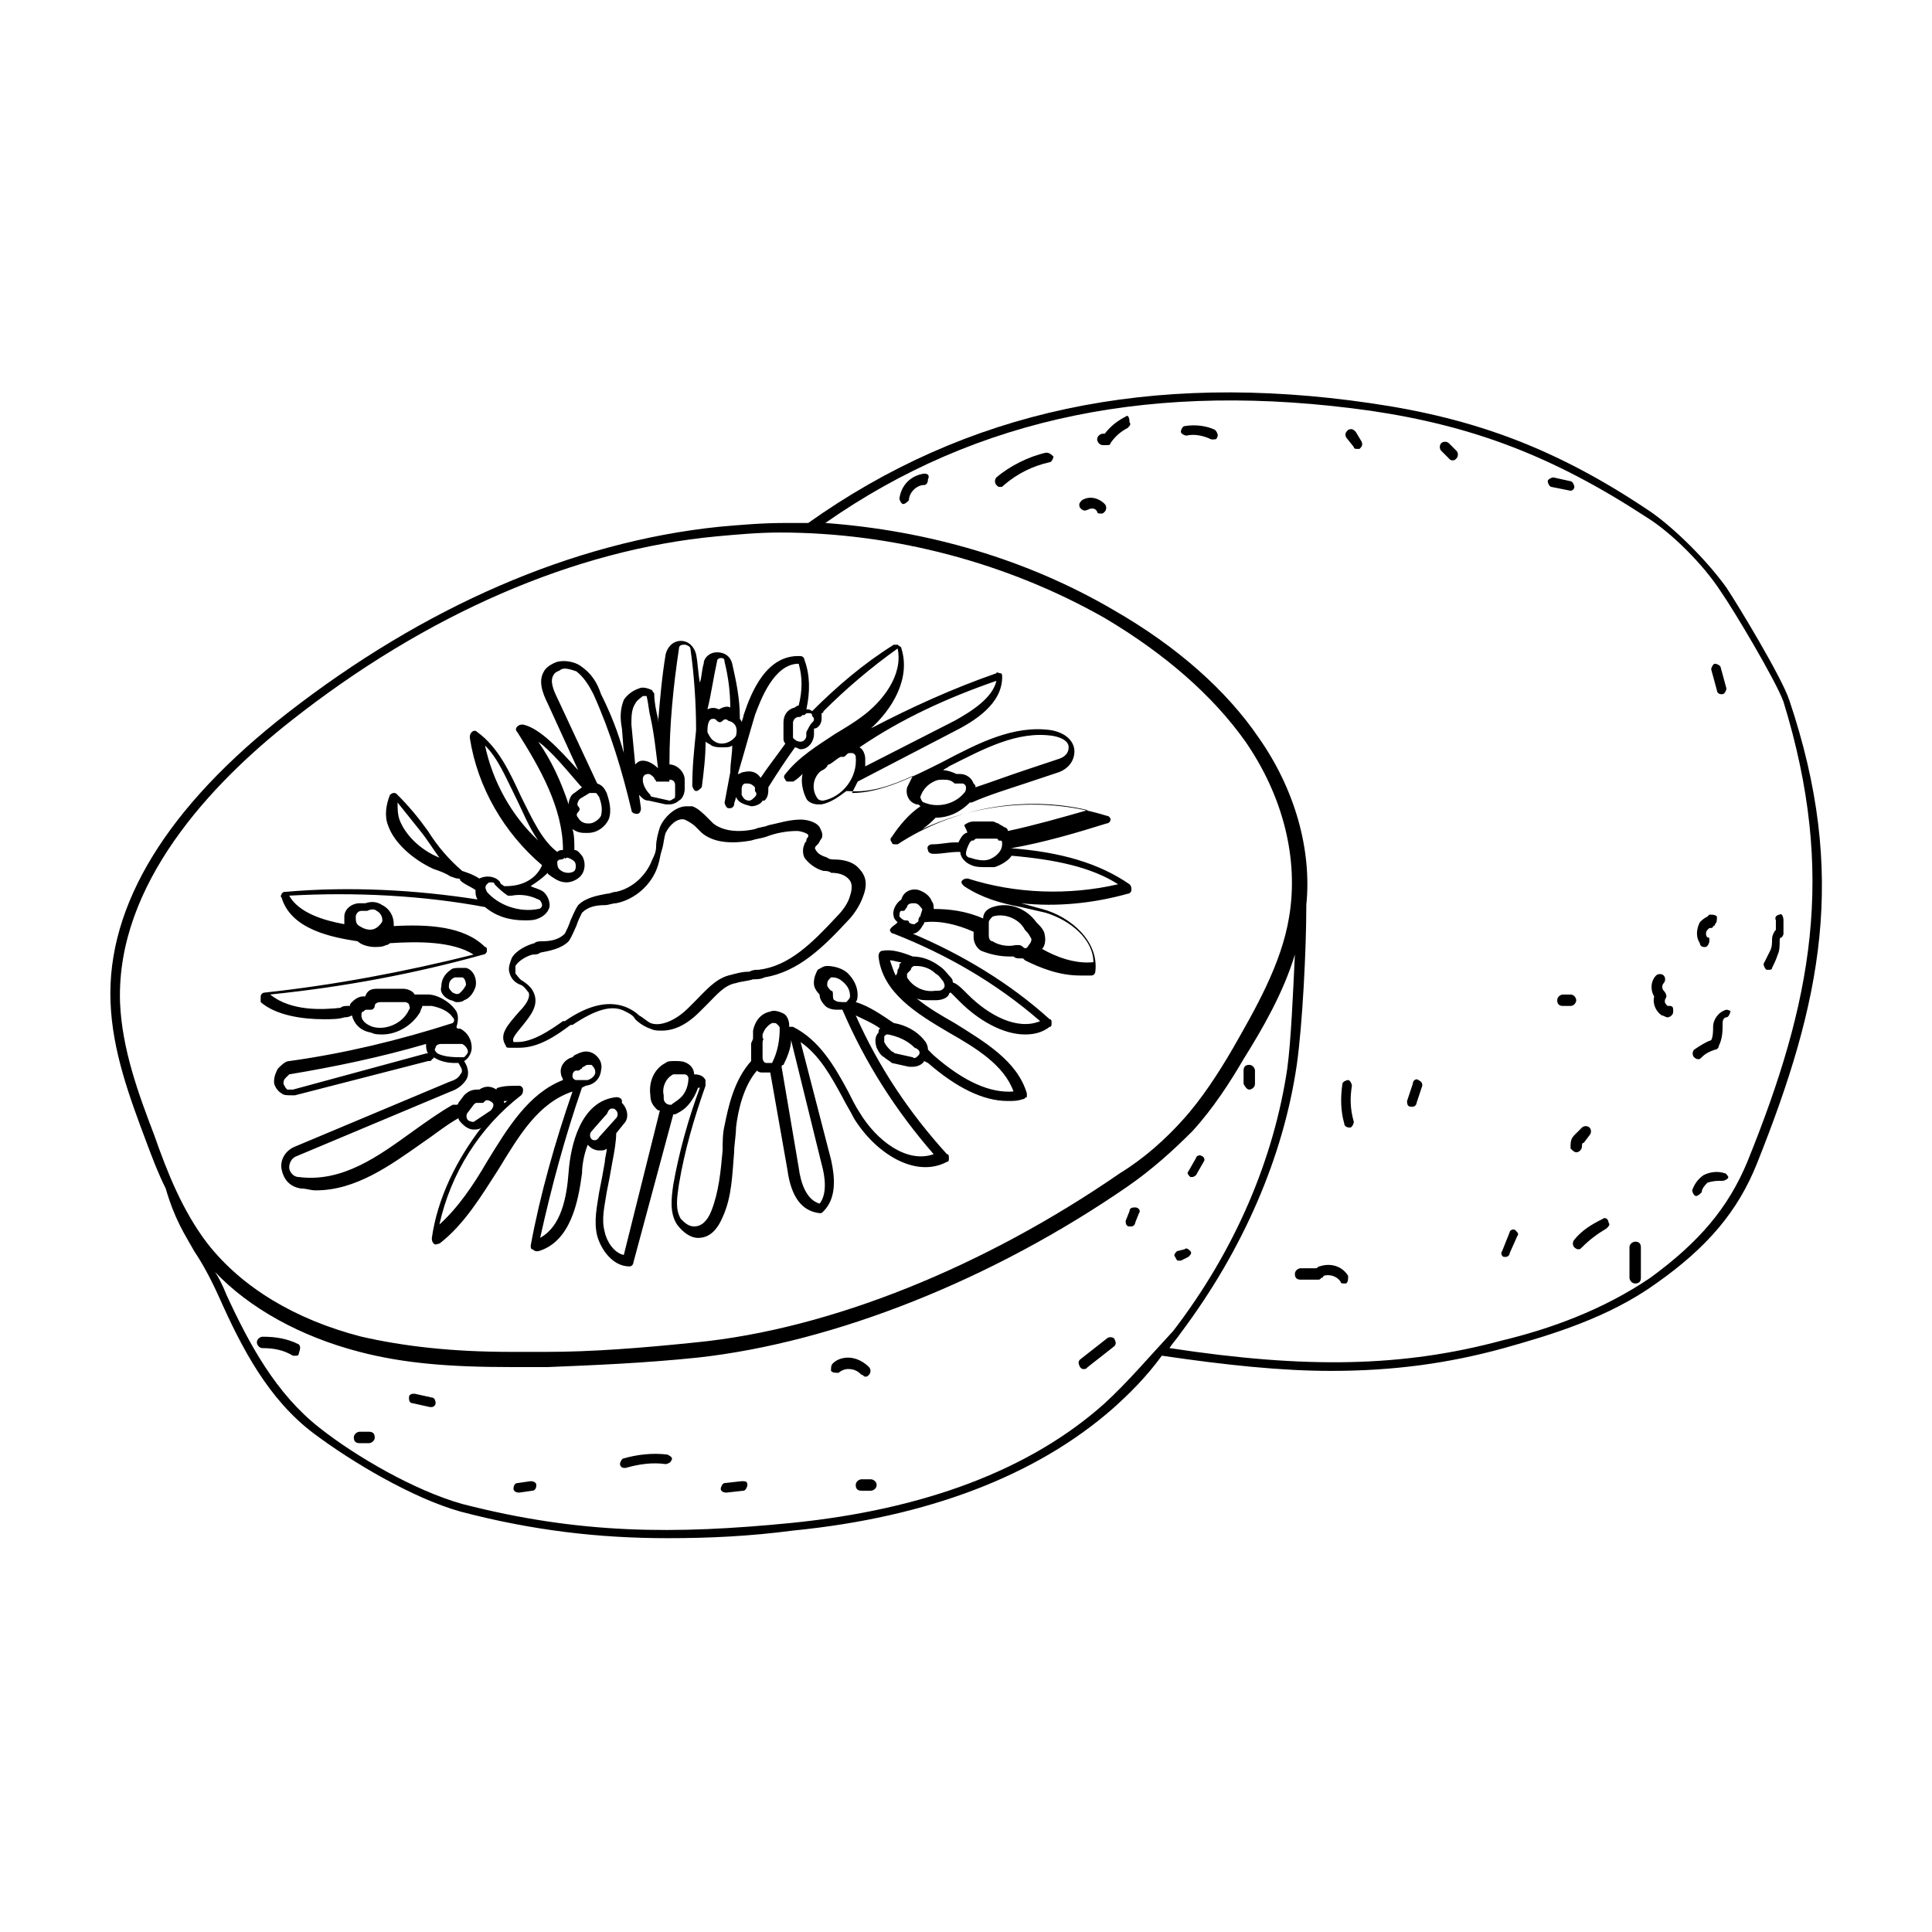 <?xml version="1.0" encoding="UTF-8"?>
<!-- Uploaded to: SVG Repo, www.svgrepo.com, Generator: SVG Repo Mixer Tools -->
<svg fill="#000000" width="800px" height="800px" version="1.1" viewBox="144 144 512 512" xmlns="http://www.w3.org/2000/svg">
 <g>
  <path d="m618.15 329.46c-2.016-6.047-13.602-25.191-16.625-29.727-5.039-7.055-13.602-15.617-20.152-20.152-24.688-16.625-46.352-24.688-74.059-28.719-58.441-8.566-107.31 2.016-149.13 31.738h-6.551c-5.543 0-11.586 0.504-17.129 1.008-38.793 4.031-78.09 21.16-114.36 49.375-31.742 24.691-47.863 50.887-46.855 76.582 0.504 13.098 5.039 25.191 9.574 37.281 1.512 4.031 3.023 8.062 5.039 12.09 2.519 8.566 5.039 12.09 7.559 16.625 2.016 3.023 4.031 6.551 6.551 12.09 6.047 13.602 13.098 27.207 25.191 36.273 10.078 7.559 26.199 17.129 38.793 20.656 19.145 5.039 36.777 7.055 54.914 7.055 11.082 0 21.664-0.504 33.25-2.016 35.77-3.527 64.488-14.609 84.641-32.242 4.535-4.031 9.07-8.566 13.098-14.105 17.129 2.519 31.738 4.031 44.84 4.031 16.625 0 31.234-2.016 45.848-6.047 12.594-3.527 27.711-8.062 40.305-17.129 13.602-9.574 21.664-19.145 26.703-31.738 17.121-42.824 24.176-76.578 8.559-122.93zm-442.34 80.105c-1.008-31.234 24.184-57.938 45.344-74.562 35.77-28.215 75.066-45.344 112.85-48.871 5.543-0.504 11.082-1.008 16.625-1.008 30.23 0 60.457 8.062 86.152 22.672 16.121 9.574 28.719 20.656 37.281 32.746 10.078 14.609 14.105 31.234 11.586 46.352-2.016 12.594-9.07 24.688-15.113 35.266-3.527 6.047-8.062 13.098-13.098 18.641-4.535 5.039-10.078 10.078-16.625 14.105-35.77 24.688-76.578 41.312-112.35 44.84-14.609 1.512-27.711 2.519-39.801 2.519h-9.07c-16.121 0-28.719-1.512-39.801-4.031-17.633-4.535-31.738-13.098-40.809-24.688-6.551-8.566-10.578-18.641-14.105-28.719-4.035-10.574-8.566-22.664-9.07-35.262zm260.97 106.3c-19.648 17.633-47.863 28.215-83.129 31.738-30.73 3.023-55.922 3.023-87.16-5.039-12.594-3.527-28.215-12.594-37.785-20.152-11.586-9.07-18.641-22.168-24.688-35.266-1.008-2.519-2.016-4.535-3.023-6.047 9.07 9.574 22.672 17.129 38.289 21.16 11.586 3.023 23.68 4.031 40.305 4.031h9.574c12.09-0.504 25.191-1.008 39.801-2.519 36.273-4.031 78.09-20.656 113.86-45.344 6.551-4.535 12.09-9.574 17.129-14.609 5.543-6.047 10.078-13.098 13.602-19.145 5.039-8.062 10.578-17.633 13.602-27.711-0.504 10.578-1.008 22.672-2.016 30.23-3.527 23.68-13.602 47.863-30.23 69.527-6.543 7.055-12.082 13.602-18.129 19.145zm170.29-63.984c-5.039 12.09-12.594 21.16-25.695 30.73-12.594 8.566-26.703 13.602-39.297 16.625-26.199 7.055-51.891 7.559-88.168 2.016 1.008-1.512 2.016-2.519 3.023-4.031 16.625-22.168 27.207-46.855 30.73-71.039 1.512-10.578 2.519-30.73 2.519-41.816v-0.504c1.512-14.609-3.023-30.73-12.594-44.336-8.566-12.594-21.664-24.184-38.289-33.754-23.176-13.602-49.375-21.16-76.578-23.176 40.305-28.215 87.664-37.785 144.59-29.727 27.207 4.031 48.367 12.09 73.051 28.215 6.551 4.031 15.113 12.594 19.648 19.648 3.527 5.039 14.609 23.68 16.625 29.223 14.109 45.852 7.562 79.605-9.57 121.93z"/>
  <path d="m229.71 414.11c2.016 0 4.031 0 5.543-0.504 0.504 0 1.008 0 2.016-0.504 0.504 2.016 2.016 4.031 5.039 4.535 1.008 0.504 2.016 0.504 3.023 0.504 4.031 0 8.062-2.519 10.078-6.047 0-0.504 0.504-1.008 0.504-1.512h2.519c2.519 0.504 4.535 1.512 5.543 3.023 0.504 0.504 0.504 1.008 0 1.512-14.105 4.535-28.719 8.062-43.328 10.078-1.008 0-2.016 1.008-3.023 2.016-0.504 1.008-1.008 2.016-1.008 3.527 0 1.008 1.008 2.519 2.016 3.023 0.504 0.504 1.512 0.504 2.519 0.504h1.008l35.266-9.07c0.504 0 1.008 0 1.008-0.504 0 0 0.504 0 0.504-0.504 1.512 1.008 3.527 1.512 5.543 1.512h1.008c0.504 1.008 1.512 2.016 0.504 3.023-0.504 1.008-1.512 1.512-3.023 2.016l-40.809 17.129c-2.519 1.008-4.031 3.527-3.527 6.047 0.504 2.519 2.016 4.535 5.039 5.039 1.512 0 2.519 0.504 4.031 0.504 10.578 0 19.648-6.551 28.215-12.594 3.023-2.016 6.047-4.535 9.574-6.551 0 0.504 0.504 1.008 1.008 1.512 1.008 1.008 2.016 1.512 3.023 1.512 0.504 0 1.512 0 2.016-0.504-6.551 8.566-11.586 18.641-13.098 29.223 0 0.504 0 1.008 0.504 1.512 0.504 0.504 1.008 0 1.512 0 6.551-5.039 11.082-12.594 15.617-19.648 5.543-9.07 10.578-17.633 19.648-20.656-4.535 13.098-8.566 27.207-11.082 40.809 0 0.504 0 1.008 0.504 1.008 0 0 0.504 0.504 1.008 0.504h0.504c8.566-2.519 10.578-13.098 11.586-20.656 0-2.016 0.504-5.039 1.512-7.559 0 0 0.504 0.504 0.504 0.504 0.504 0.504 1.512 1.008 2.519 1.008 1.008 0 1.512 0 2.016-0.504 0 1.008-0.504 2.519-0.504 3.527-0.504 3.023-1.008 5.543-1.512 8.062-0.504 3.527-1.512 7.559-0.504 11.586 1.008 3.527 4.031 8.062 8.566 8.062 0.504 0 1.008-0.504 1.008-1.008l10.578-39.297h0.504c1.008-0.504 2.016-1.008 3.023-2.016 1.512-1.512 2.519-3.527 3.023-5.039h0.504c-3.023 8.062-5.543 17.129-7.055 25.695-0.504 3.527-1.008 7.559 1.008 10.578 1.512 2.016 3.527 3.527 5.543 3.527 3.023 0 5.039-2.016 6.551-5.543 2.519-5.543 2.519-11.586 3.023-17.129 0-2.016 0.504-4.535 0.504-6.551 0.504-4.535 2.016-11.082 5.543-15.113 0.504 0.504 1.008 0.504 1.512 0.504h1.008 1.008l4.535 25.695c1.008 7.559 4.031 11.082 8.566 11.586 0.504 0 0.504 0 1.008-0.504 3.527-3.527 3.023-9.07 2.016-13.602l-8.082-31.242c5.039 3.527 8.062 9.07 11.082 14.609 1.008 2.016 2.016 3.527 3.023 5.543 5.543 9.07 16.121 16.121 24.688 11.586 0.504 0 0.504-0.504 0.504-1.008 0-0.504 0-1.008-0.504-1.008-10.078-11.082-18.137-23.176-24.184-36.777 2.016 1.008 4.535 2.016 6.551 3.527-0.504 0-0.504 0.504-0.504 1.008-1.008 1.008-1.008 2.519-0.504 4.031 0.504 1.008 1.008 2.016 2.016 2.519 0.504 0.504 1.512 1.008 2.016 1.512l4.535 1.008h1.008c1.008 0 2.519-0.504 3.023-1.512l1.008 0.504c7.559 6.551 14.609 10.078 21.16 10.078 1.512 0 2.519 0 4.031-0.504 0.504 0 0.504-0.504 1.008-0.504v-1.008c-2.523-8.57-11.09-13.605-19.148-18.645-3.527-2.016-7.055-4.031-10.078-6.551 1.008 0.504 2.016 0.504 3.527 0.504h1.512c1.512 0 3.023-0.504 3.527-1.512 0 0 0-0.504 0.504-0.504 0.504 0.504 1.512 1.512 2.016 2.016l0.504 0.504c4.535 4.535 11.082 8.566 17.129 8.566 2.519 0 4.535-0.504 6.551-2.016 0.504 0 0.504-0.504 0.504-1.008 0-0.504 0-1.008-0.504-1.008-10.578-9.574-23.176-17.129-36.273-22.672 1.008 0 2.016-1.008 2.519-2.016 0 0 0.504-0.504 0.504-1.008 4.031-0.504 8.566 0.504 13.098 2.519v1.512c0 1.512 1.008 3.023 2.016 3.527 2.519 1.008 5.039 1.512 7.559 1.512h1.008c0.504 0.504 1.008 0.504 2.016 0.504h0.504l0.504 0.504c4.031 2.016 9.07 4.031 14.609 4.031h3.023c0.504 0 1.008-0.504 1.008-1.008 1.008-8.062-6.551-14.609-14.105-16.625-2.016-0.504-3.527-1.008-5.543-1.512 9.574 1.008 19.145 0 28.215-2.519 0.504 0 1.008-0.504 1.008-1.008s0-1.008-0.504-1.512c-8.062-5.543-18.137-8.566-31.738-9.574h0.504c8.566-1.512 17.129-4.031 25.191-6.551 0.504 0 1.008-0.504 1.008-1.008s-0.504-1.008-1.008-1.008c-16.121-5.039-33.754-3.527-48.871 3.527 1.512-1.008 2.519-2.016 3.527-3.023 3.527 0 6.551-1.512 9.07-4.031h0.504c4.535-2.016 9.574-3.527 14.105-5.039 3.023-1.008 6.047-2.016 9.07-3.023 2.519-1.008 4.031-3.023 4.031-5.543 0-1.512-1.008-4.535-6.047-5.543-10.078-1.512-19.648 3.527-29.223 8.566-8.062 4.031-16.121 8.062-23.68 8.062 0.504-1.008 1.008-2.016 1.512-3.023l25.191-13.098c6.047-3.023 13.098-7.559 13.098-14.609 0-0.504 0-1.008-0.504-1.008-0.504 0-1.008-0.504-1.008 0-11.586 4.031-22.672 9.07-33.25 14.609 5.543-5.039 10.578-13.098 8.062-21.16 0-0.504-0.504-0.504-1.008-1.008h-1.008c-8.062 5.039-15.113 11.082-21.664 17.633-0.504-0.504-1.008-0.504-1.512-0.504 1.008-4.535 1.008-9.07-0.504-13.098 0-0.504-0.504-1.008-1.008-1.008-9.07-0.504-13.098 9.574-15.113 15.617 0 0.504-0.504 1.512-0.504 2.016 0-0.504-0.504-1.008-0.504-1.008v-0.504c0-5.039-1.008-9.574-2.016-14.105-0.504-2.016-2.016-3.023-4.031-3.023-2.016 0-3.527 1.512-3.527 3.023-0.504 1.512-0.504 3.527-1.008 5.039-0.504-2.519-0.504-5.039-1.008-7.559-0.504-2.016-2.016-3.527-4.031-3.527s-3.527 1.512-4.031 3.527c-1.008 6.047-1.512 12.09-2.016 18.137v-1.008c-0.504-2.016-1.008-4.535-1.008-6.551 0-0.504-0.504-0.504-0.504-1.008-1.008-0.504-2.519-1.008-3.527-0.504-1.512 0.504-3.023 1.512-4.031 3.023-1.008 2.519-1.008 5.039-0.504 7.559l0.504 6.551c-1.512-5.543-3.527-10.578-6.047-15.617-1.008-3.023-2.519-5.543-5.543-7.559-1.512-1.008-4.031-1.512-6.047-1.008-1.512 0.504-3.023 1.512-3.527 2.519-1.512 2.519-0.504 5.543 1.008 8.566l8.062 17.633c-5.039-5.543-10.078-11.082-14.609-12.09-0.504 0-1.008 0-1.512 0.504-0.504 0.504-0.504 1.008 0 1.512 6.047 9.574 12.09 20.152 12.09 31.234-0.504 0-1.008 0-1.512 0.504-4.031-3.023-6.551-8.566-9.574-14.609-3.023-6.551-6.047-13.098-11.586-17.129-0.504-0.504-1.008-0.504-1.512 0-0.504 0.504-0.504 1.008-0.504 1.512 2.016 13.098 9.07 25.191 19.145 33.754-1.512 3.527-5.039 5.543-9.574 5.543h-0.504c-0.504-0.504-1.008-0.504-1.008-1.008-1.008-1.512-3.527-2.016-5.543-1.008-1.512-1.008-3.023-1.512-4.535-2.016-3.527-3.023-6.551-6.551-9.07-10.578-2.519-3.527-5.039-6.551-8.062-9.574-0.504-0.504-0.504-0.504-1.008-0.504s-1.008 0.504-1.008 0.504c-1.008 2.519-1.512 5.543-0.504 8.062 1.512 4.535 6.551 9.07 12.09 11.586 1.512 0.504 3.023 1.008 4.535 2.016 0.504 0 1.008 0.504 2.016 0.504 0 0 0.504 0 0.504 0.504 1.008 1.008 2.519 1.512 4.031 2.519 0 1.008 0 1.512 0.504 2.519-16.121-2.519-33.754-3.527-50.883-2.016-0.504 0-0.504 0-1.008 0.504 0 0.504-0.504 0.504 0 1.008 2.519 8.566 13.602 10.578 20.152 11.586 1.008 1.008 3.023 1.512 4.535 1.512 1.008 0 2.016 0 3.023-0.504 0.504 0 1.008-0.504 1.008-0.504 7.559-0.504 16.625-0.504 22.168 3.023-18.137 4.535-36.777 8.062-55.418 10.078-0.504 0-1.008 0.504-1.008 1.008v1.512c4.035 3.523 11.086 4.531 16.629 4.531zm42.824-72.551c3.527 3.527 5.543 8.566 8.062 13.602 2.016 4.031 3.527 8.062 6.047 11.586-7.055-6.543-12.094-15.613-14.109-25.188zm-12.094 29.727c-5.039-2.016-9.07-6.047-10.578-10.078-0.504-1.512-0.504-3.023-0.504-4.535l6.047 7.559c2.016 2.519 3.527 5.039 5.035 7.055 0.504 0 0 0 0 0zm-8.059 40.305c-1.512 3.527-6.047 5.543-9.574 4.535-1.512-0.504-3.023-1.512-3.023-3.023 0-0.504 0-1.008 0.504-1.008 0.504-0.504 0.504-0.504 1.008-0.504h1.008c0.504 0 1.008-0.504 1.008-1.008s0.504-1.008 1.512-1.008h6.551c0.504 0 1.008 0.504 1.008 0.504 0 0.504 0.504 1.008 0 1.512zm-30.734 21.16h-1.512c-0.504-0.504-0.504-0.504-1.008-1.512 0-0.504 0-1.008 0.504-1.512 0.504-0.504 0.504-0.504 1.008-1.008 12.09-2.016 24.184-4.535 36.273-8.062 0 1.008 0 1.512 0.504 2.519h-0.504zm38.293-9.574c-0.504-0.504-1.008-1.008-0.504-1.512 0-0.504 0.504-1.008 1.512-1.008h3.527 0.504 0.504 1.008c1.008 0.504 1.512 1.512 1.512 2.016 0 0.504-0.504 1.008-1.008 1.512-2.523 0-5.043 0-7.055-1.008zm8.059 17.637c-0.504-0.504-0.504-1.512 0-2.016l1.512-2.016c0.504-0.504 0.504-0.504 1.008-0.504h0.504 1.008l0.504-0.504c0.504-0.504 1.512 0 2.016 0.504 0.504 0.504 0 1.512-0.504 2.016l-4.535 3.023s-1.008 0-1.512-0.504zm9.574-5.039h1.008c-0.504 0-0.504 0.504-1.008 0.504v-0.504zm18.137-6.551c0-1.008 0.504-1.512 1.008-1.512h0.504c0.504 0 0.504-0.504 1.008-0.504 0 0 0-0.504 0.504-0.504 0 0 0.504-0.504 1.008-0.504h1.008c0.504 0.504 1.008 1.008 1.008 2.016 0 0.504-0.504 1.512-2.016 2.016h-2.016-0.504-0.504c-0.504 0-1.008-0.504-1.008-1.008zm5.035 16.625c-0.504-0.504-0.504-1.512 0-2.016l3.527-4.031 0.504-0.504 0.504-1.008c0.504-0.504 0.504-0.504 1.008-0.504 0.504 0 0.504 0 1.008 0.504s0.504 1.512 0 2.016l-4.535 5.039c-0.504 1.008-1.512 1.008-2.016 0.504zm23.176-10.578c-0.504 0.504-1.512 1.008-2.016 1.512-0.504 0-1.008 0-1.512-0.504-0.504-0.504-0.504-1.008-0.504-1.512v-0.504c-0.504-2.016 0.504-4.535 2.519-5.543h0.504 0.504 1.008 1.008c0.504 0 1.008 0.504 1.008 1.008 0 1.512-0.504 4.031-2.519 5.543zm23.176-9.574c-0.504 0-1.008-0.504-1.008-1.512v-3.527-0.504c0-0.504 0.504-1.008 0-1.008v-1.008c0.504-1.512 1.512-2.519 2.519-3.023h0.504c0.504 0 0.504 0 1.008 0.504 0.504 0.504 0.504 0.504 0.504 1.008 0 3.023-0.504 6.047-2.016 9.07h-1.512zm14.613 26.703c1.008 3.527 1.512 8.062-0.504 10.578-3.527-1.008-5.039-5.543-5.543-9.574l-4.535-26.703s0-0.504 0.504-0.504c1.008-2.016 2.016-4.535 2.016-6.551zm25.691-28.719c-0.504 0.504-1.008 1.008-1.512 0.504l-4.535-1.008c-0.504 0-0.504-0.504-1.008-0.504l-0.504-0.504c-0.504-0.504-1.008-1.008-1.512-2.016v-1.512c0.504-0.504 0.504-0.504 1.008-0.504 2.519 0.504 5.039 1.512 7.055 3.527 1.512 0.508 1.512 1.512 1.008 2.016zm-5.539-22.668c0 0.504 0 1.008-0.504 1.512-0.504-1.008-1.008-2.519-1.512-4.031 1.008 0 2.016 0.504 3.023 0.504l-0.504 0.504c-0.004 0.504-0.004 1.008-0.504 1.512zm12.09 5.035c-0.504 0.504-1.008 0.504-1.512 0.504h-0.504c-3.023 0.504-6.047-1.008-7.559-3.527v-1.008s0.504-0.504 0.504-0.504l0.504-0.504c0-0.504 0.504-1.008 1.008-1.008h0.504c1.512 0 3.527 0.504 5.039 2.016 1.008 0.504 1.512 1.512 2.016 2.016 0.504 1.008 0.504 1.512 0 2.016zm-6.047-19.145c-0.504 0-0.504 0.504 0 0-0.504 0.504-0.504 0.504-0.504 1.008s-0.504 0.504-1.008 1.008c-0.504 0-1.008 0-1.512-0.504 0-0.504-0.504-0.504-1.008-0.504s-1.008-0.504-1.512-1.008c0-0.504 0-1.512 0.504-1.512h0.504c0.504 0 0.504-0.504 1.008-1.008 0-0.504 0.504-1.008 1.512-1.008h0.504c1.008 0 1.512 1.008 2.016 1.512 0 0.504-0.504 1.512-0.504 2.016zm27.207 8.062s-0.504-0.504-1.008-0.504h-0.504-0.504c-2.016 0.504-4.535 0-6.047-1.008-0.504 0-1.008-0.504-1.008-1.512v-3.527c0-0.504 0.504-1.008 1.008-1.512 3.023-1.008 7.055 0.504 8.566 3.527 0.504 0.504 1.008 1.008 1.512 2.016 0.504 0.504 0 1.512-0.504 2.016-0.504 1.008-1.008 1.008-1.512 0.504zm-15.617-40.809c-2.519 3.023-7.055 4.031-10.578 2.519-0.504 0-1.008-1.008-1.008-1.512 0.504-1.512 1.512-3.023 3.527-4.031 1.008-0.504 1.512-0.504 2.519-0.504 1.008 0 2.016 0 3.023 1.008h0.504 1.512c0.504 0 1.008 0.504 1.008 1.008-0.004 0.504-0.004 1.008-0.508 1.512zm-4.031-7.055c9.07-4.535 18.137-9.574 27.711-8.062 2.519 0.504 4.031 1.512 4.031 3.023 0 1.512-1.008 2.519-2.519 3.023-3.023 1.008-6.047 2.016-9.07 3.023-4.535 1.512-8.566 3.023-13.098 4.535 0-0.504 0-0.504-0.504-1.008-0.504-1.512-2.016-2.519-3.527-2.519h-1.008c-1.008-0.504-2.519-1.008-3.527-1.008 0.504-0.504 1.008-0.504 1.512-1.008zm-34.258 1.512c0.504-0.504 1.008-0.504 1.512-1.008l0.504-0.504c0-0.504 0.504-0.504 0.504-0.504 1.008-0.504 2.016-1.512 3.023-2.016h0.504c0.504 0 0.504 0 1.008-0.504 0.504-0.504 0.504-0.504 1.008-0.504h0.504c0.504 0 1.008 0.504 1.008 1.008 0.504 5.543-3.527 10.578-8.566 11.586-0.504 0-1.008 0-1.512-0.504-1.512-2.012-1.512-5.035 0.504-7.051zm46.852-24.184c-1.008 4.535-6.551 8.062-11.082 10.578l-23.68 12.09v-2.016c0-1.008-0.504-2.519-1.512-3.023 11.082-7.551 23.176-13.094 36.273-17.629zm-53.906 15.117v-1.512-2.519c0-0.504 0.504-1.512 1.512-1.512 0.504 0 0.504 0 1.008-0.504h0.504c0.504-0.504 0.504-0.504 1.008-0.504s1.008 0 1.008 0.504 0.504 0.504 0.504 1.008 0 0.504-0.504 1.008c-0.504 0.504-1.008 1.512-1.512 2.519v1.008c0 0.504-0.504 1.512-1.512 1.512v1.512-1.512c-1.008 0-1.512-0.504-2.016-1.008zm-10.078-6.047c1.512-4.031 5.039-13.602 11.586-13.602 1.008 3.527 1.008 7.055 0 11.082-0.504 0-1.008 0.504-1.008 0.504-2.016 0.504-3.023 2.016-3.023 4.031v2.016 2.016c0 0.504 0 1.008 0.504 1.512-2.519 3.527-4.535 6.047-6.551 9.07-1.008-1.512-2.519-2.016-4.535-1.512-0.504 0-1.008 0.504-1.512 0.504 1.52-5.043 3.027-10.582 4.539-15.621zm0 21.664c-0.504 0.504-1.008 1.008-1.512 1.008v1.512-1.512c-1.008 0-1.512-0.504-2.016-1.512v-0.504-1.008c0-1.008 0.504-1.512 1.008-1.512h0.504c1.008 0 1.512 0.504 2.016 1.008v0.504 0.504c0.504 0.504 0.504 1.008 0 1.512zm-5.035-16.121s-0.504 0 0 0c-1.512 2.016-4.031 2.519-5.543 1.512-1.008-0.504-1.512-1.512-2.016-2.519 0-1.008 0-2.016 0.504-3.023 0.504-0.504 0.504-0.504 1.008-0.504 0.504 0 0.504 0 1.008 0.504 0.504 0.504 1.008 0.504 1.512 0 0.504-0.504 1.008-0.504 1.512 0 2.016 0.504 2.519 2.016 2.016 4.031zm-5.039-19.648c0-1.008 1.008-1.008 1.008-1.008 0.504 0 1.008 0 1.008 1.008 1.008 4.031 1.512 8.062 1.512 12.09-1.008-0.504-2.016 0-3.023 0.504-1.008-0.504-2.016-0.504-3.023 0 1.008-4.031 1.512-8.062 2.519-12.594zm-12.598 31.234c1.008 0 1.512 0.504 1.512 1.512v2.519c0 0.504 0 1.008-0.504 1.008-0.504 0.504-1.008 0.504-1.008 0.504l-4.535-1.008s-0.504 0-0.504-0.504c-1.008-1.008-2.016-2.519-2.016-4.031 0-1.008 0.504-1.512 1.512-1.512 0.504 0 1.008 0.504 1.512 1.008 0 0.504 0.504 0.504 0.504 1.008h1.008 0.504 2.016zm-9.066-20.152c0.504-1.008 1.512-1.512 2.016-2.016h1.008c0.504 2.016 0.504 3.527 1.008 5.543 1.008 4.535 1.512 9.574 2.016 13.602-1.008-1.008-2.519-2.016-4.031-2.016-1.008 0-1.512 0.504-2.016 1.008l-1.008-10.578c0-2.016 0-4.031 1.008-5.543zm-15.113 27.207c-0.504-0.504 0-1.512 0.504-2.016l2.519-1.512h1.008 0.504c0.504 0 0.504 0.504 1.008 1.008 0.504 1.512 1.008 3.023 0.504 5.039-0.504 1.008-2.016 2.016-3.023 2.016h-0.504c-1.008 0-2.016-0.504-2.519-1.512-0.504-0.504-0.504-1.008 0-1.512s0.504-1.008 0-1.512zm-10.582-17.129c3.527 2.519 7.559 7.559 11.082 11.586l0.504 0.504-2.016 1.512c-1.008 0.504-1.512 2.016-1.512 3.023-2.012-6.047-4.531-11.59-8.059-16.625zm7.559 30.73c0.504 0 1.512 0.504 2.016 1.008 0.504 0.504 0.504 2.016 0 2.519s-2.519 1.008-4.031-0.504c-0.504-0.504-0.504-1.512-0.504-2.016 0.504-0.504 0.504-0.504 1.008-0.504 0 0 0.504 0 1.008-0.504 0 0.504 0.504 0 0.504 0zm-21.16 7.055c0.504-0.504 0.504-0.504 1.008-0.504s1.008 0 1.008 0.504c1.008 1.008 2.016 2.016 3.527 3.023h1.008c2.519-0.504 5.039 0 7.055 1.008 0.504 0 1.008 1.008 1.008 1.512s-0.504 1.008-1.008 1.008c-5.039 1.008-10.578-1.008-13.602-4.535-0.508-1.008-0.508-1.512-0.004-2.016zm-33.754 11.082c-1.008-0.504-1.008-1.512-1.008-2.519 0-0.504 0.504-1.512 1.512-1.512h0.504 1.008c1.008-0.504 2.016-0.504 2.519 0 1.008 0.504 1.512 1.512 1.512 2.519 0 0.504-0.504 1.008-1.008 1.512-1.516 1.512-3.531 1.008-5.039 0zm32.746 7.559c0.504 0 1.008-0.504 1.008-1.008s0-1.008-0.504-1.008c-5.543-5.543-15.113-6.047-24.184-5.543v-0.504c0-2.016-1.008-4.031-3.023-5.039-1.512-1.008-3.023-1.008-4.535-0.504h-1.008-0.504c-2.016 0-4.031 1.512-4.031 3.527v2.016c-5.543-1.008-12.09-3.023-14.609-7.559 17.633-1.008 35.77 0 51.891 3.023 3.023 2.519 6.551 3.527 10.578 3.527 1.008 0 2.519 0 3.527-0.504 1.512-0.504 3.023-2.016 3.023-3.527s-1.008-3.527-2.519-4.031c-1.008-0.504-1.512-0.504-2.519-1.008 1.512-1.008 3.023-2.016 4.535-3.527 0 0.504 0.504 0.504 1.008 1.008 1.512 1.008 2.519 1.512 4.031 1.512 1.008 0 2.519-0.504 3.527-1.512 1.512-1.512 1.512-4.031 0.504-5.543-0.504-0.504-1.008-1.512-2.016-1.512v-0.504c0-1.512 0-3.527-0.504-5.039 1.516 1.012 2.523 1.012 3.531 1.012h0.504c2.519 0 4.535-1.512 5.543-3.527 1.008-2.519 0-5.543-0.504-7.055-0.504-1.008-1.008-2.016-2.519-2.519l-10.578-22.672c-1.008-2.016-2.016-4.535-1.008-6.047 0.504-1.008 1.512-1.008 2.016-1.512 1.008-0.504 2.519 0 4.031 0.504 2.016 1.512 3.527 4.031 4.535 6.047 4.535 10.078 7.559 20.152 10.078 30.73 0 0.504 0.504 1.008 1.512 1.008 0.504 0 1.008-0.504 1.008-1.512l-0.504-3.527 0.504 0.504c0.504 0.504 1.008 1.008 2.016 1.008l4.535 1.008h1.008c1.008 0 2.016-0.504 2.519-1.008 1.008-0.504 1.512-2.016 1.512-3.023v-2.519c0-2.016-2.016-4.031-4.031-4.031v-0.504c0-10.078 1.008-20.152 2.519-30.23 0-1.008 1.008-1.008 1.512-1.008 0.504 0 1.512 0.504 1.512 1.008 1.008 7.055 1.512 14.609 1.512 21.664-0.504 5.039-1.008 9.574-1.008 14.609 0 0.504 0.504 1.512 1.008 1.512s1.008-0.504 1.512-1.008c0.504-4.031 1.008-8.062 1.008-12.09 0.504 0.504 1.008 0.504 1.512 1.008 1.008 0.504 2.016 0.504 3.023 0.504 1.008 0 2.016 0 2.519-0.504 0 2.519-0.504 4.535-0.504 7.055-0.504 2.519-1.008 5.543-1.512 8.062 0 0.504 0.504 1.512 1.008 1.512h0.504c0.504 0 1.008-0.504 1.008-1.008 0-0.504 0.504-1.512 0.504-2.016 0.504 1.512 2.016 2.016 4.031 2.519 1.008 0 2.519-0.504 3.023-1.512h0.504c1.008-1.008 1.008-2.016 1.008-3.527 2.519-4.031 4.535-7.055 7.055-10.578 0.504 0 1.008 0.504 1.512 0.504 2.016 0 3.527-2.016 3.527-4.031v-1.008c0-0.504 0-0.504 0.504-0.504 1.008-0.504 1.512-1.512 1.512-2.519v-1.512s0.504 0 0.504-0.504c6.047-6.047 12.594-11.586 19.648-16.625 1.512 7.055-4.031 14.105-9.574 18.137-2.016 1.512-4.535 3.023-7.055 4.535-4.535 3.023-9.574 6.047-13.098 10.578-0.504 0.504-0.504 1.008 0 1.512 0 0.504 0.504 0.504 1.008 0.504h1.008c1.008-0.504 2.016-1.512 2.519-2.016-0.504 2.016 0 4.535 1.008 6.551 0.504 1.008 2.016 1.512 3.023 1.512h1.008c2.519-0.504 4.535-2.016 6.551-3.527h0.504c6.047 0.504 11.586-1.512 17.129-4.031-0.504 1.008-1.008 2.016-1.512 3.023-0.504 2.016 0.504 4.031 2.519 4.535 0.504 0 0.504 0 1.008 0.504-3.023 2.016-5.543 5.039-7.559 8.062-0.504 0.504-0.504 1.008 0 1.512 0 0.504 0.504 0.504 1.008 0.504h0.504c14.609-9.574 33.25-13.098 50.383-9.07-7.055 2.016-14.105 4.031-21.16 5.543 0-0.504-0.504-1.008-1.008-1.008-0.504-0.504-1.008-0.504-1.512-1.008-0.504 0-1.008-0.504-1.512-0.504h-1.512-2.519-1.008c-1.008 0-2.016 0.504-2.519 1.008 0.992 2.019 0.992 2.019 0.488 2.019-1.008 0.504-1.512 1.512-2.016 2.519h-1.008c-2.016 0-3.527 0.504-6.047 0.504-0.504 0-1.512 0.504-1.008 1.512 0 0.504 0.504 1.008 1.512 1.008 2.519 0 4.031-0.504 6.551-0.504h0.504c0 1.512 1.512 3.023 3.023 3.527 1.008 0.504 2.519 0.504 4.031 0.504h2.016c1.512-0.504 3.527-1.512 4.535-3.023 11.586 1.008 21.16 3.023 28.215 7.559-13.098 3.023-27.207 2.519-39.801-1.512-0.504 0-1.008 0-1.512 0.504s0 1.008 0.504 1.512c4.535 3.023 9.574 4.535 15.113 5.543 2.016 0.504 4.535 1.008 6.551 1.512 6.551 2.016 12.594 7.055 12.594 13.098-5.039 0.504-10.078-1.512-13.602-3.527 1.008-1.008 1.008-3.023 0.504-4.535-0.504-1.008-1.008-1.512-2.016-2.519-2.519-3.527-7.055-5.543-11.586-4.031-1.512 0.504-2.519 1.512-2.519 3.023-4.535-2.016-9.07-2.519-13.098-2.519 0-0.504 0-1.512-0.504-2.016-0.504-1.512-2.016-2.519-3.527-3.023-2.016-0.504-4.031 0.504-4.535 2.519-1.512 1.008-2.519 3.023-2.016 4.535 0 0.504 0.504 1.008 1.008 1.512l-0.504 0.504c-1.516 1.008-1.516 1.512-1.516 1.512 0 0.504 0.504 1.008 1.008 1.008 14.105 5.543 27.207 13.098 38.793 23.176-6.047 2.519-13.602-1.512-19.145-7.055l-0.504-0.504c-1.008-1.008-2.016-2.016-3.023-2.519 0 0-0.504 0-0.504-0.504s-0.504-1.008-0.504-1.008c-1.008-1.008-1.512-2.016-3.023-3.023-2.016-1.512-4.535-2.519-7.055-2.519-2.519-1.008-5.543-2.016-8.062-1.512-0.504 0-1.008 0.504-1.008 1.512 1.008 9.574 10.078 15.113 18.641 20.152 7.055 4.031 14.609 8.566 17.129 15.617-6.047 0.504-13.098-2.519-21.16-9.574l-1.512-1.512c0-1.008-0.504-2.016-1.008-2.519-2.016-2.519-5.039-4.031-8.062-4.535-3.023-2.016-6.551-4.535-10.078-5.543 0.504-0.504 0.504-1.512 0.504-2.016 0-2.016-1.008-4.031-2.519-5.543-1.512-1.512-4.031-2.016-5.543-2.016-1.008 0-1.512 0.504-2.519 1.008-0.504 1.008-1.008 2.016-1.008 3.527 0 1.008 0.504 2.016 1.512 3.023 0 1.008 0.504 2.016 1.512 3.023 0.504 0.504 1.512 1.008 3.023 1.008h1.512c6.047 14.105 14.105 26.703 24.184 38.289-7.055 2.519-15.113-3.527-19.648-11.082-1.008-1.512-2.016-3.527-3.023-5.543-3.527-6.551-7.559-13.602-14.609-17.129h-1.008v-0.504c0-1.008-0.504-2.519-1.512-3.023-1.008-0.504-2.519-1.008-3.527-0.504-2.519 0.504-4.031 2.519-4.535 5.039v2.016c0 0.504-0.504 1.008-0.504 1.512v3.527 1.008c-4.535 5.039-6.047 12.09-7.055 17.129-0.504 2.016-0.504 4.535-0.504 6.551-0.504 5.543-1.008 11.082-3.023 16.121-1.008 2.519-2.519 4.031-4.535 4.031-1.512 0-2.519-1.008-3.527-2.016-1.512-2.519-1.008-5.543-0.504-9.07 1.512-9.07 4.031-17.633 7.055-26.199v-1.512c-0.504-1.008-1.512-1.512-3.023-1.512 0-1.512-1.008-2.519-2.016-3.023-1.008-0.504-2.016-0.504-3.023-0.504-1.008 0-2.016 0-2.519 0.504-3.023 1.512-4.535 5.039-4.031 8.566 0 1.512 0.504 2.519 1.512 3.527 0.504 0.504 0.504 0.504 1.008 0.504l-9.559 38.297c-2.519-0.504-4.535-3.527-5.039-6.047-1.008-3.527 0-7.055 0.504-10.578 0.504-2.519 1.008-5.039 1.512-8.062 0.504-2.519 1.008-5.543 1.008-7.559l2.016-2.519c1.512-1.512 1.008-4.031-0.504-5.543v-0.504c0-0.504-0.504-1.008-1.512-1.008-9.574 1.008-12.09 13.098-12.594 19.648-0.504 7.055-2.016 14.609-7.559 17.633 3.023-13.602 6.551-26.703 11.082-39.801l1.008-0.504c3.527-0.504 4.031-3.527 4.031-4.031 0.504-2.016-0.504-3.527-2.016-4.535-1.008-0.504-1.512-0.504-2.016-0.504-1.008 0-2.016 0.504-3.023 1.008l-0.504 0.504c-2.016 0.504-3.527 2.519-3.023 4.535 0 0.504 0.504 1.008 0.504 1.512-9.07 3.527-14.609 12.594-20.152 21.664-3.527 6.047-7.559 12.09-12.594 16.625 3.023-13.602 10.578-25.695 21.664-34.258 0.504-0.504 0.504-1.008 0.504-1.512 0-0.504-0.504-1.008-1.008-1.008-2.016 0-4.031 0-5.543 0.504 0 0-0.504 0-0.504 0.504-1.512-1.008-3.023-1.008-4.535 0h-0.504c-1.512 0-2.519 0.504-3.527 1.512l-1.512 2.016s0 0.504-0.504 0.504h-1.008c-3.527 2.016-7.055 4.535-10.578 7.055-9.07 6.551-18.641 13.602-30.23 12.09-1.512 0-2.519-1.512-2.519-2.519 0-1.008 0.504-2.519 2.016-3.023l40.809-17.129c1.512-0.504 3.023-1.512 4.031-3.023 1.008-1.512 0.504-3.527-0.504-5.039 1.008-0.504 2.016-2.016 2.016-3.527 0-2.016-1.008-4.031-3.023-5.039-0.504 0-1.008 0-1.008-0.504 0.504-1.512 0.504-3.023 0-4.031-1.512-2.519-5.039-4.535-7.559-4.535h-3.527c-0.504-1.008-2.016-1.512-3.023-1.512h-6.551-0.504c-1.512 0-2.519 0.504-3.023 2.016h-0.504c-1.008 0-2.016 0.504-3.023 1.512-0.504 0.504-0.504 0.504-0.504 1.008h-0.504c-0.504 0-1.512 0-2.016 0.504-4.535 0.504-13.098 1.008-18.641-3.527 19.66-2.008 38.301-5.531 56.438-10.57zm137.54-29.223c0 2.016-2.016 3.527-3.527 4.031s-3.527 0-5.039-0.504c-0.504 0-1.008-0.504-1.008-1.008 0-1.008 0.504-2.016 1.008-3.023l0.504-0.504h0.504c0.504-0.504 0.504-0.504 1.008-0.504h1.008 1.008 1.008 1.512 0.504s0.504 0 0.504 0.504c1.008 0 1.008 0 1.008 1.008zm-44.336 41.312c-0.504 0-0.504-1.008-0.504-1.512 0-0.504 0-1.008-0.504-1.008-0.504-0.504-1.008-1.008-1.008-1.512s0-1.008 0.504-1.512c0 0 0.504-0.504 0.504-0.504h0.504c1.008 0 2.016 0.504 3.023 1.512 1.008 1.008 1.512 2.016 1.512 3.527 0 0.504-0.504 1.008-1.008 1.512-1.512 0-2.519 0-3.023-0.504z"/>
  <path d="m278.08 421.16c0 0.504 0.504 0.504 1.008 0.504h2.519c5.039 0 9.574-3.023 13.602-6.047h0.504c6.047-4.031 10.578-5.543 14.105-3.527 1.008 0.504 2.016 1.008 2.519 2.016 1.008 1.008 2.519 2.016 4.031 2.519 1.008 0.504 2.016 0.504 3.023 0.504 4.535 0 8.062-3.023 10.078-5.039l2.016-2.016c2.519-2.519 4.535-5.039 7.559-5.543 1.512-0.504 3.023-0.504 4.535-1.008 1.008 0 2.016 0 3.023-0.504 9.07-1.512 15.617-8.062 22.168-15.113 1.008-1.008 3.023-3.527 4.031-6.551 1.512-4.031 0-6.047-1.512-7.559-1.512-1.512-4.031-2.016-6.047-2.016-0.504 0-1.512 0-2.016-0.504-1.512-0.504-2.519-1.008-3.023-2.016-0.504-0.504 0-1.008 0-1.008l0.504-0.504c0.504-0.504 0.504-1.008 1.008-1.512 0.504-1.008 0-2.016-0.504-3.023-1.008-1.512-3.527-2.016-5.039-2.016-3.023 0-6.047 1.008-8.566 1.512-1.008 0.504-2.519 0.504-3.527 1.008-4.535 1.008-8.566 0.504-11.082-1.512-0.504-0.504-1.008-1.008-1.512-1.512-1.008-1.008-2.519-2.519-4.031-3.023h-1.512c-3.023 0-6.047 3.023-7.055 5.543-0.504 1.512-1.008 3.527-1.008 5.039 0 1.512-0.504 2.519-1.008 3.527-1.512 4.031-5.039 7.559-9.574 8.566-1.008 0-1.512 0.504-2.519 0.504-2.519 0.504-5.543 1.008-7.559 3.023-1.008 1.512-1.512 3.023-2.016 4.031-0.504 1.512-1.008 2.519-1.512 3.527-1.512 1.512-3.527 2.016-6.047 2.016-0.504 0-1.512 0-2.016 0.504-2.016 0.504-5.039 2.016-6.047 4.031-0.504 1.512-1.008 2.519-0.504 4.031s1.512 2.519 3.023 3.023c1.008 0.504 1.512 1.512 2.016 2.016 0.504 1.512-1.008 3.527-2.519 5.039-3.016 3.523-5.535 6.043-3.519 9.066zm7.555-13.605c-0.504-1.512-1.512-2.519-3.023-3.527-1.008-0.504-1.512-1.512-2.016-2.016v-2.016c0.504-1.008 2.519-2.519 4.535-3.023 0.504 0 1.512 0 2.016-0.504 2.519-0.504 5.543-1.008 7.559-3.023 1.008-1.512 1.512-3.023 2.016-4.031 0.504-1.512 1.008-2.519 1.512-3.527 1.512-1.512 3.527-2.016 6.047-2.016 1.008 0 2.016-0.504 3.023-0.504 5.039-1.008 9.574-5.039 11.082-10.078 0.504-1.512 0.504-2.519 1.008-4.031 0.504-1.512 0.504-3.023 1.008-4.535 1.008-2.016 3.023-4.031 5.039-3.527 1.008 0.504 2.016 1.008 3.023 2.016l1.512 1.512c3.023 2.519 7.559 3.023 13.098 2.016 1.512-0.504 2.519-0.504 4.031-1.008 2.519-1.008 5.543-1.512 8.062-1.512 1.008 0 2.519 0.504 3.023 1.008v0.504s-0.504 0.504-0.504 1.008c0 0.504-0.504 0.504-0.504 1.008-0.504 1.008-0.504 2.519 0 3.527 1.008 1.512 3.023 3.023 5.039 3.527 0.504 0 1.512 0 2.016 0.504 2.016 0 3.527 0.504 4.535 1.512 0.504 0.504 1.512 1.512 0.504 4.535-0.504 2.016-2.016 4.031-3.527 5.543-6.551 7.055-12.594 13.098-20.656 14.105-1.008 0-1.512 0-2.519 0.504-2.016 0-3.527 0.504-5.543 1.008-3.527 1.008-6.047 4.031-8.566 6.551-0.504 0.504-1.512 1.512-2.016 2.016-3.527 3.527-7.559 5.039-10.078 4.031-1.008-0.504-2.016-1.512-3.023-2.016-1.008-1.008-2.016-1.512-3.023-2.016-4.535-2.016-10.078-1.008-16.625 3.527h-0.504c-3.527 2.519-8.062 5.543-12.09 5.543h-1.008c-0.504-1.008 0.504-2.016 2.519-4.535 2.012-2.516 4.027-5.035 3.019-8.059z"/>
  <path d="m263.46 409.07c0.504 0 1.008 0.504 1.512 0.504 0.504 0 1.512 0 2.016-0.504 1.512-0.504 2.519-2.016 3.023-3.527 0.504-2.016-0.504-4.535-2.519-5.039h-1.512c-1.008 0-2.016 0-2.519 0.504-1.512 1.008-2.519 2.519-2.519 4.535-0.504 1.512 1.008 3.023 2.519 3.527zm1.008-6.047h0.504 0.504 0.504 0.504c0.504 0 1.008 1.008 1.008 2.016-0.504 1.008-1.008 1.512-1.512 2.016-0.504 0.504-1.008 0.504-2.016 0-0.504-0.504-1.008-1.008-1.008-1.512 0-1.512 0.504-2.016 1.512-2.519z"/>
  <path d="m373.3 508.82c0.504 0 0.504 0 1.008-0.504 0.504-0.504 0.504-1.512 0-2.016-1.512-1.512-3.527-2.519-5.543-2.519-1.512 0-3.023 0.504-4.031 1.512-0.504 0.504-0.504 1.008-0.504 2.016 0.504 0.504 1.008 0.504 2.016 0.504 0.504-0.504 1.512-1.008 2.519-1.008 1.512 0 2.519 0.504 3.527 1.512 0.504 0 0.504 0.504 1.008 0.504z"/>
  <path d="m320.9 529.48c-4.031-0.504-8.062 0-11.586 1.008-0.504 0-1.008 1.008-1.008 1.512s0.504 1.008 1.008 1.008h0.504c3.527-1.008 7.055-1.512 10.578-1.008 0.504 0 1.512-0.504 1.512-1.008 0.5-0.504-0.004-1.008-1.008-1.512z"/>
  <path d="m340.55 536.53-4.535 0.504c-0.504 0-1.008 1.008-1.008 1.512s0.504 1.008 1.512 1.008l4.535-0.504c0.504 0 1.008-1.008 1.008-1.512-0.004-1.008-0.508-1.008-1.512-1.008z"/>
  <path d="m374.81 536.03h-2.519c-0.504 0-1.512 0.504-1.512 1.512 0 1.008 0.504 1.512 1.512 1.512h2.519c0.504 0 1.512-0.504 1.512-1.512 0-1.008-1.008-1.512-1.512-1.512z"/>
  <path d="m258.43 514.36-4.535-1.008c-0.504 0-1.512 0-1.512 1.008 0 0.504 0 1.512 1.008 1.512l4.535 1.008h0.504c0.504 0 1.008-0.504 1.008-1.008 0-1.008-0.504-1.512-1.008-1.512z"/>
  <path d="m437.28 498.75-7.055 5.539c-0.504 0.504-0.504 1.008 0 2.016 0.504 0.504 0.504 0.504 1.008 0.504s0.504 0 1.008-0.504l7.055-5.543c0.504-0.504 0.504-1.008 0-2.016-0.504-0.5-1.512-0.5-2.016 0.004z"/>
  <path d="m459.45 455.92h0.504c0.504 0 1.008-0.504 1.008-0.504l2.016-3.527c0.504-0.504 0-1.512-0.504-1.512-0.504-0.504-1.512 0-1.512 0.504l-2.016 3.527c-0.504 0.504 0 1.008 0.504 1.512z"/>
  <path d="m444.84 463.98c-0.504 0-1.512 0-1.512 1.008l-1.008 2.519c0 0.504 0 1.512 1.008 1.512h0.504c0.504 0 1.008-0.504 1.008-1.008l1.008-2.519c0.504-0.504 0-1.512-1.008-1.512z"/>
  <path d="m456.43 478.09h0.504l2.016-1.008c0.504-0.504 1.008-1.008 0.504-1.512-0.504-0.504-1.008-1.008-1.512-0.504l-2.016 0.504c-0.504 0.504-1.008 1.008-0.504 1.512 0.504 1.008 0.504 1.008 1.008 1.008z"/>
  <path d="m475.07 432.75c0.504 0 1.512-0.504 1.512-1.512v-3.527c0-0.504-0.504-1.512-1.512-1.512-1.008 0-1.512 0.504-1.512 1.512v3.527c0.504 1.008 1.008 1.512 1.512 1.512z"/>
  <path d="m223.16 500.26c-3.023-1.512-6.047-2.016-9.574-2.016-0.504 0-1.512 0.504-1.512 1.512 0 0.504 0.504 1.512 1.512 1.512 3.023 0 5.543 0.504 8.062 2.016h0.504c0.504 0 1.008 0 1.008-0.504 0.504-1.512 0.504-2.016 0-2.519z"/>
  <path d="m241.8 523.43h-2.519c-0.504 0-1.512 0.504-1.512 1.512 0 1.008 0.504 1.512 1.512 1.512h2.519c0.504 0 1.512-0.504 1.512-1.512 0-1.008-0.504-1.512-1.512-1.512z"/>
  <path d="m284.62 536.53-3.527 0.504c-0.504 0-1.008 0.504-1.008 1.512 0 0.504 0.504 1.008 1.512 1.008l3.527-0.504c0.504 0 1.008-0.504 1.008-1.512 0-0.504-0.504-1.008-1.512-1.008z"/>
  <path d="m586.41 410.58h-0.504c-0.504-0.504-1.008-1.008-0.504-2.016 0.504-0.504 0-1.512-0.504-2.016-0.504-0.504-0.504-1.512 0-2.016 0.504-0.504 0.504-1.512 0-2.016-0.504-0.504-1.512-0.504-2.016 0-1.512 1.512-1.512 4.031-0.504 5.543-0.504 2.016 0.504 4.031 2.016 5.039 0.504 0 1.008 0.504 1.512 0.504s1.512-0.504 1.512-1.512c0-1.008 0-1.512-1.008-1.512z"/>
  <path d="m601.52 411.59c-2.016 0.504-3.527 2.519-3.527 4.535 0 1.008 0 2.519-0.504 3.527-1.512 0.504-3.023 1.512-4.535 2.519-0.504 0.504-0.504 1.512 0 2.016 0 0 0.504 0.504 1.008 0.504s0.504 0 1.008-0.504c1.008-1.008 2.016-1.512 3.527-2.016 0.504 0 1.008-0.504 1.008-1.008 1.008-2.016 1.008-4.031 1.008-6.047 0-1.008 0.504-1.512 1.008-1.512 0.504 0 1.008-1.008 1.008-1.512 0.504 0-0.504-0.504-1.008-0.504z"/>
  <path d="m615.63 386.39c-0.504 0-1.512 0.504-1.008 1.512v2.519c-0.504 0.504-1.008 1.512-1.008 2.519 0 1.008 0 2.016-0.504 3.023s-1.008 2.016-1.512 3.023c-0.504 0.504 0 1.512 0.504 2.016h0.504c0.504 0 1.008 0 1.008-0.504 0.504-1.008 1.008-2.016 1.512-3.527 0.504-1.008 0.504-2.519 0.504-3.527 0-0.504 0-1.008 0.504-1.008 0 0 0.504-0.504 0.504-1.008v-3.527c0-1.008-0.504-2.016-1.008-1.512z"/>
  <path d="m568.77 467c-3.023 1.512-5.543 3.023-7.559 5.543-0.504 0.504-0.504 1.512 0 2.016 0 0 0.504 0.504 1.008 0.504s0.504 0 1.008-0.504c2.016-2.016 4.031-3.527 6.551-5.039 0.504-0.504 1.008-1.008 0.504-1.512 0-1.008-1.008-1.512-1.512-1.008z"/>
  <path d="m519.91 430.23c-0.504-0.504-1.512 0-1.512 1.008l-1.512 4.535c0 0.504 0 1.512 1.008 1.512h0.504c0.504 0 1.008-0.504 1.008-1.008l1.512-4.535c0-0.504 0-1.008-1.008-1.512z"/>
  <path d="m502.27 431.74c0-0.504-0.504-1.512-1.008-1.512s-1.512 0.504-1.512 1.008c-0.504 3.527-0.504 7.055 0.504 10.578 0 0.504 0.504 1.008 1.512 1.008 0.504 0 1.008-1.008 1.008-1.512-1.008-3.523-1.008-6.547-0.504-9.57z"/>
  <path d="m493.71 479.6c-0.504 0-0.504 0.504-1.008 0.504h-4.031c-0.504 0-1.512 0.504-1.512 1.512 0 1.008 0.504 1.512 1.512 1.512h4.535c0.504 0 0.504 0 1.008-0.504 0 0 0.504 0 0.504-0.504 1.512-0.504 3.527 0 4.535 1.512 0 0.504 0.504 0.504 1.008 0.504h0.504c0.504-0.504 0.504-1.008 0.504-2.016-1.512-2.519-4.535-3.527-7.559-2.519z"/>
  <path d="m561.72 449.37s0.504 0 0 0c1.008 0 1.512-1.008 1.512-1.512s0-1.008 0.504-1.008l1.512-2.016c0.504-0.504 0.504-1.512 0-2.016-0.504-0.504-1.512-0.504-2.016 0l-2.016 2.016c-1.008 1.008-1.008 2.016-1.008 3.527 0.504 0.504 1.008 1.008 1.512 1.008z"/>
  <path d="m599 326.95c0 0.504 0.504 1.008 1.008 1.008h0.504c0.504 0 1.008-1.008 1.008-1.512l-1.512-5.543c0-0.504-1.008-1.008-1.512-1.008s-1.008 1.008-1.008 1.512z"/>
  <path d="m594.47 393.95c0 0.504 0.504 1.008 1.008 1.008h0.504c0.504 0 1.008-1.008 1.008-1.512v-0.504c0-0.504 0-0.504-0.504-0.504-0.504-0.504-0.504-1.512 0-2.016 0.504-0.504 0.504-0.504 1.008-0.504 0 0 0.504 0 0.504-0.504 0 0 0.504 0 0.504-0.504 0.504-0.504 0.504-1.008 0.504-2.016-0.504-0.504-1.008-0.504-2.016-0.504 0 0-0.504 0.504-0.504 0.504-1.008 0.504-1.512 1.008-2.016 1.512-1.008 2.016-1.008 4.031 0 5.543z"/>
  <path d="m561.72 409.07c0-0.504-0.504-1.512-1.512-1.512h-2.016c-0.504 0-1.512 0.504-1.512 1.512 0 1.008 0.504 1.512 1.512 1.512h2.016c1.008 0 1.512-1.008 1.512-1.512z"/>
  <path d="m601.02 454.91c-1.512-0.504-3.527-0.504-5.543 0.504-1.512 1.008-2.519 2.519-3.023 4.031 0 0.504 0.504 1.512 1.008 1.512 0.504 0 1.008-0.504 1.512-1.008 0-1.008 1.008-2.016 1.512-2.519 1.512-0.504 2.519-0.504 4.031-0.504 0.504 0 1.512-0.504 1.512-1.008 0 0-0.504-1.008-1.008-1.008z"/>
  <path d="m545.6 470.03c-0.504-0.504-1.512 0-1.512 0.504l-2.012 5.039c-0.504 0.504 0 1.512 0.504 1.512h0.504c0.504 0 1.008-0.504 1.008-1.008l2.016-4.535c0.5-0.504-0.004-1.008-0.508-1.512z"/>
  <path d="m457.94 256.92c-0.504 0-1.008 1.008-1.008 1.512 0 0.504 1.008 1.008 1.512 1.008 2.016-0.504 4.535 0 6.551 1.008h0.504c0.504 0 1.008 0 1.008-0.504 0.504-0.504 0-1.512-0.504-2.016-2.019-1.008-5.039-1.512-8.062-1.008z"/>
  <path d="m442.32 254.4c-2.016 1.008-4.031 2.519-5.543 4.535h-0.504c-0.504 0-1.512 0.504-1.512 1.512 0 0.504 0.504 1.512 1.512 1.512h1.008c0.504 0 1.008 0 1.008-0.504 1.008-1.512 2.519-3.023 4.535-4.031 0.504-0.504 1.008-1.008 0.504-1.512-0.004-1.512-0.504-2.016-1.008-1.512z"/>
  <path d="m421.16 263.97c-4.535 1.008-9.574 3.527-13.098 6.551-0.504 0.504-0.504 1.512 0 2.016s0.504 0.504 1.008 0.504c0.504 0 0.504 0 1.008-0.504 3.527-3.023 7.559-5.039 12.09-6.047 0.504 0 1.008-1.008 1.008-1.512-1.008-1.008-1.512-1.008-2.016-1.008z"/>
  <path d="m430.73 276.57c-0.504 0.504-1.008 1.008-0.504 2.016 0.504 0.504 1.008 1.008 2.016 0.504 1.008-0.504 2.016-0.504 2.519 0.504 0 0.504 0.504 0.504 1.008 0.504 0.504 0 0.504 0 1.008-0.504s0.504-1.512 0-2.016c-2.016-2.016-4.535-2.016-6.047-1.008z"/>
  <path d="m388.91 269.51c-3.527 0.504-6.047 3.023-6.551 6.551 0 0.504 0.504 1.512 1.008 1.512s1.008-0.504 1.512-1.008c0-2.016 2.016-4.031 4.031-4.031 0.504 0 1.008-0.504 1.008-1.512 0.504-1.008 0-1.512-1.008-1.512z"/>
  <path d="m527.96 261.45c-0.504-0.504-1.512-0.504-2.016 0-0.504 0.504-0.504 1.512 0 2.016l2.016 2.016c0.504 0.504 0.504 0.504 1.008 0.504s0.504 0 1.008-0.504c0.504-0.504 0.504-1.512 0-2.016z"/>
  <path d="m560.21 274.05c0.504 0 1.008-0.504 1.008-1.008 0-0.504-0.504-1.512-1.008-1.512l-4.535-1.008c-0.504 0-1.512 0.504-1.512 1.008s0.504 1.512 1.008 1.512l5.039 1.008c-0.504 0-0.504 0 0 0z"/>
  <path d="m503.28 258.43c-0.504-0.504-1.008-1.008-2.016-0.504-0.504 0.504-1.008 1.008-0.504 2.016l2.016 2.519c0 0.504 0.504 0.504 1.008 0.504h0.504c0.504-0.504 1.008-1.008 0.504-2.016z"/>
  <path d="m577.34 473.05c-0.504 0-1.512 0.504-1.512 1.512v8.062c0 0.504 0.504 1.512 1.512 1.512 1.008 0 1.512-0.504 1.512-1.512v-8.062c0-1.008-0.504-1.512-1.512-1.512z"/>
 </g>
</svg>